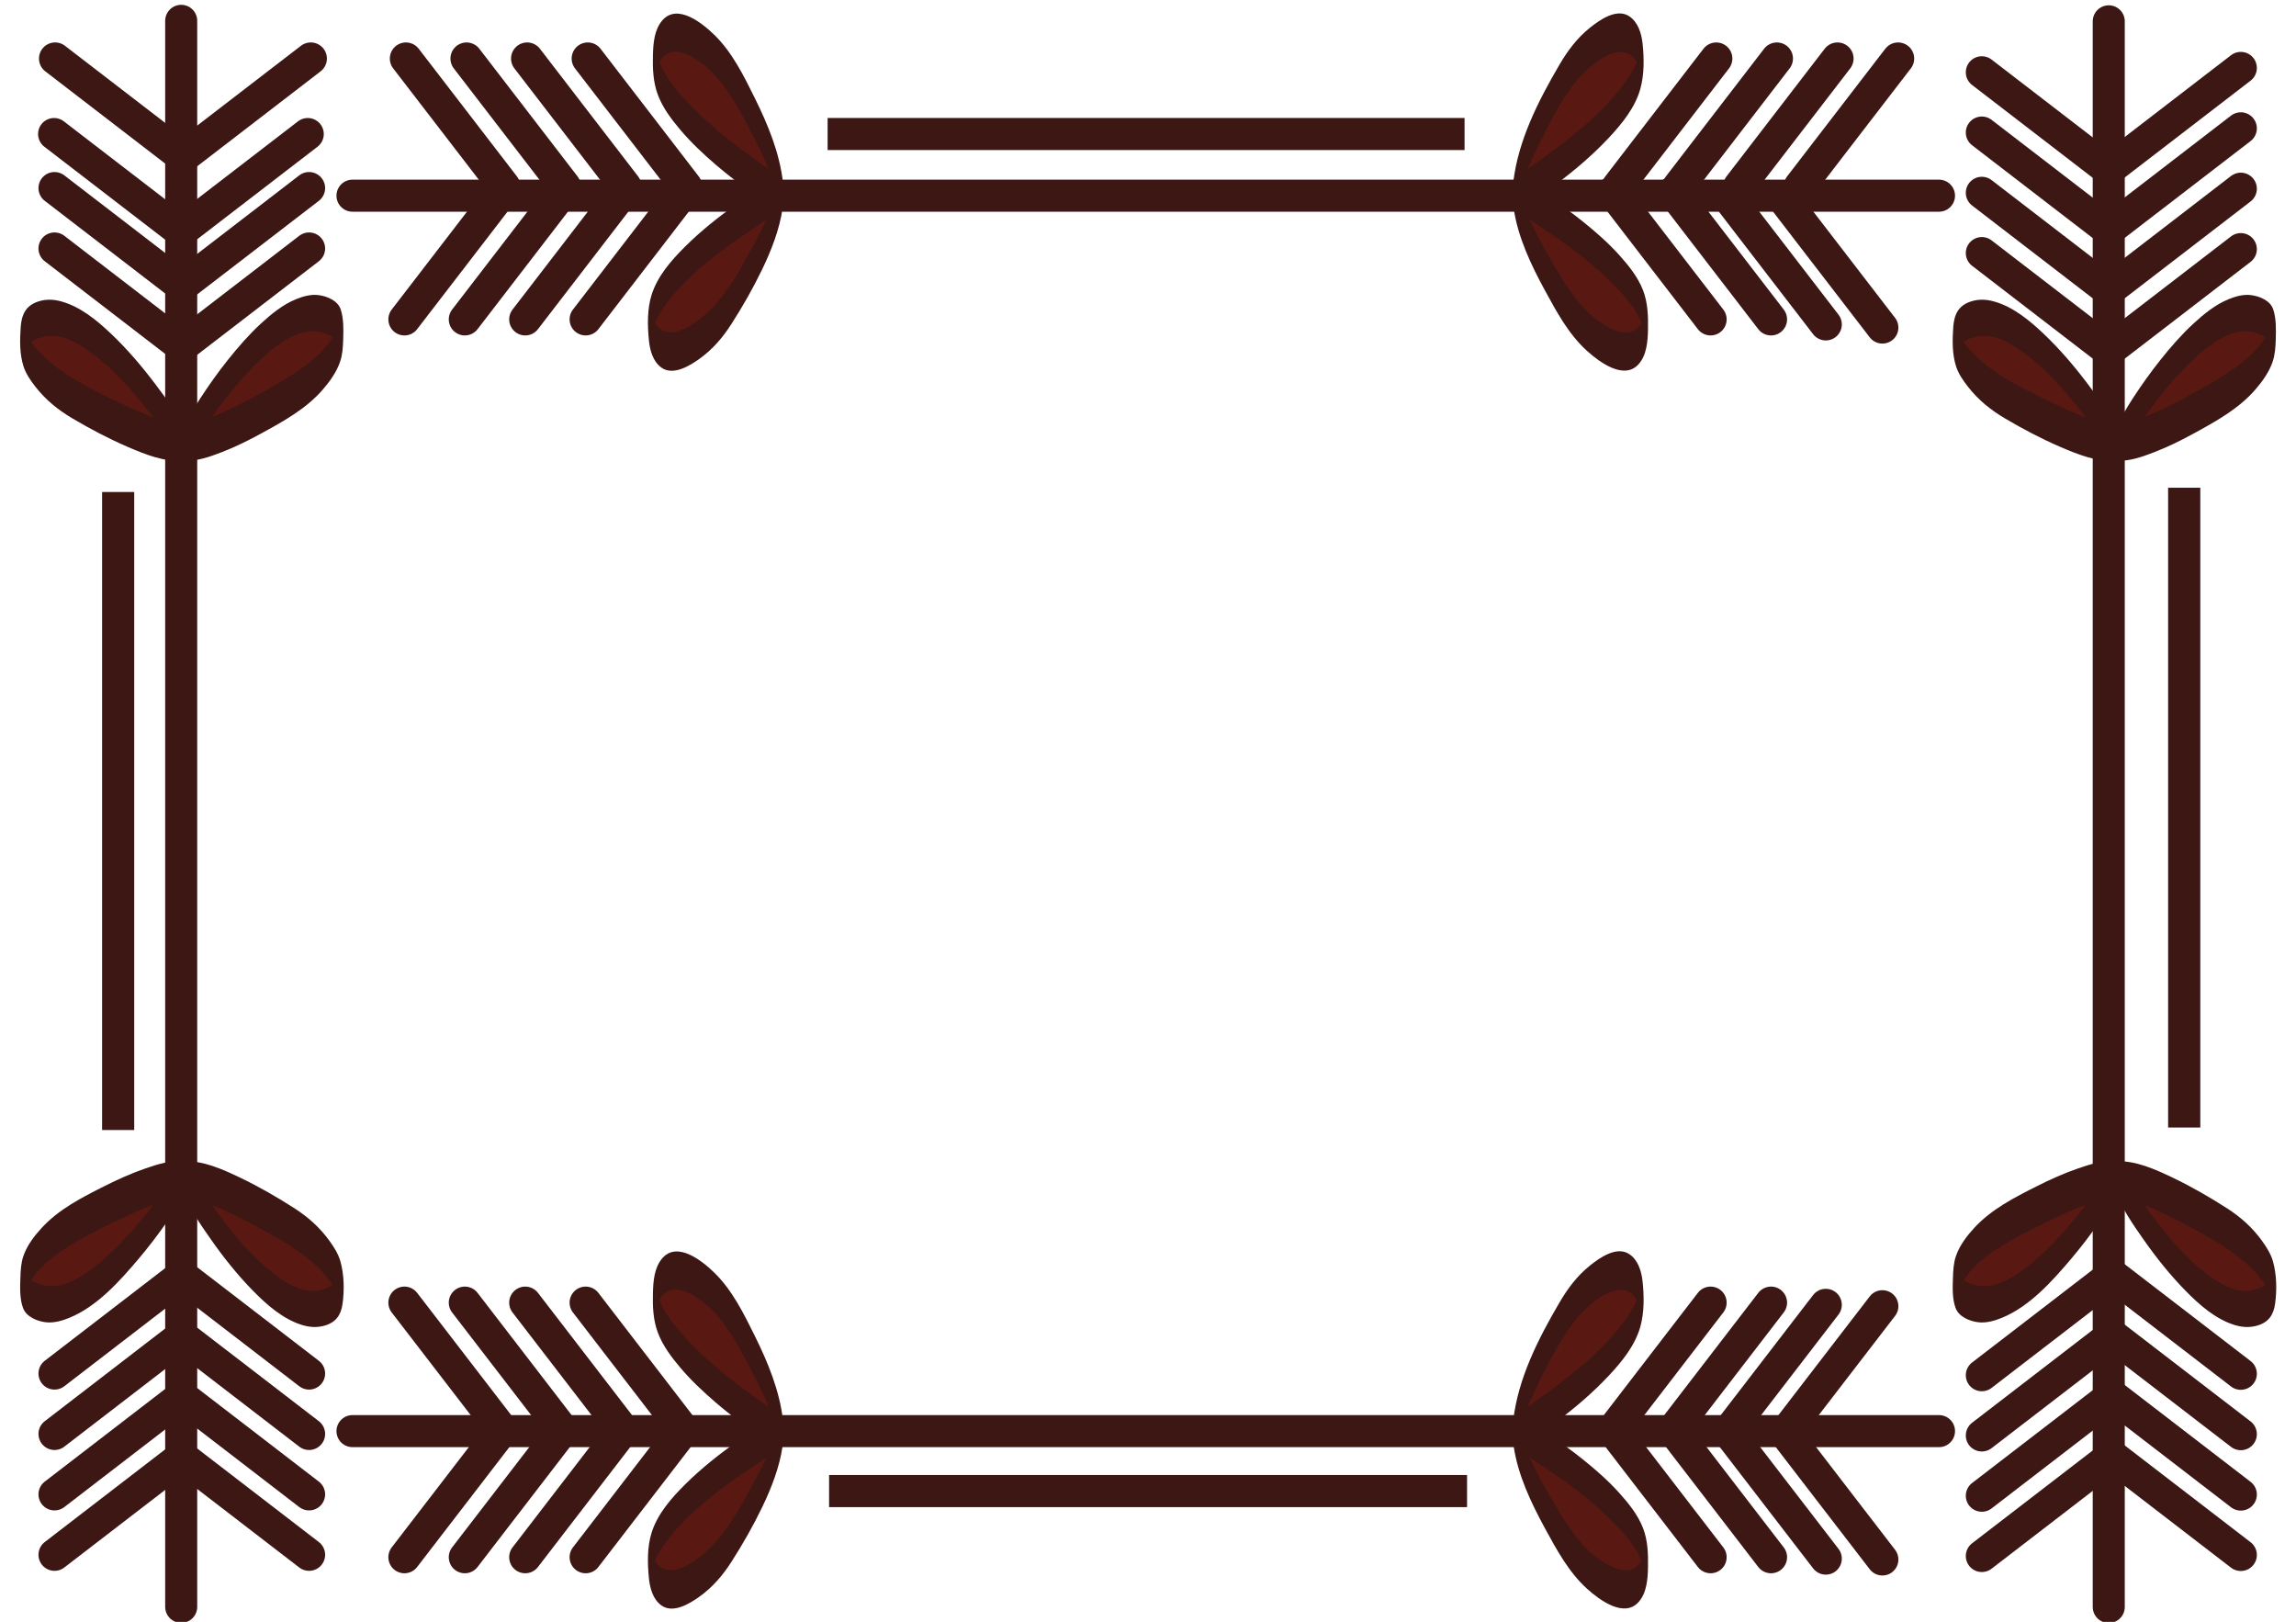 <?xml version="1.0" encoding="UTF-8" standalone="no"?><svg xmlns="http://www.w3.org/2000/svg" xmlns:xlink="http://www.w3.org/1999/xlink" fill="#3c1714" height="1401.4" preserveAspectRatio="xMidYMid meet" version="1" viewBox="68.6 359.9 1984.0 1401.4" width="1984" zoomAndPan="magnify"><g><path d="M 16300.002 15031.686 L 16300.002 3220.634" fill="none" stroke="#3c1714" stroke-linecap="round" stroke-linejoin="round" stroke-miterlimit="10" stroke-width="238.62" transform="matrix(.116 0 0 -.116 0 2122)"/><g id="change1_1"><path d="M 15406.199 4090.351 L 16300.005 3402.806" fill="#5a1812" stroke="#3c1714" stroke-linecap="round" stroke-linejoin="round" stroke-miterlimit="10" stroke-width="225.536" transform="matrix(.123 0 0 -.123 0 2122)"/></g><g id="change1_2"><path d="M 15354.408 3600.222 L 16300.002 4327.689" fill="#5a1812" stroke="#3c1714" stroke-linecap="round" stroke-linejoin="round" stroke-miterlimit="10" stroke-width="238.621" transform="matrix(.116 0 0 -.116 0 2122)"/></g><g id="change1_3"><path d="M 15406.199 4514.682 L 16300.005 3827.105" fill="#5a1812" stroke="#3c1714" stroke-linecap="round" stroke-linejoin="round" stroke-miterlimit="10" stroke-width="225.536" transform="matrix(.123 0 0 -.123 0 2122)"/></g><g id="change1_4"><path d="M 15354.408 4049.171 L 16300.002 4776.605" fill="#5a1812" stroke="#3c1714" stroke-linecap="round" stroke-linejoin="round" stroke-miterlimit="10" stroke-width="238.621" transform="matrix(.116 0 0 -.116 0 2122)"/></g><g id="change1_5"><path d="M 15406.199 4938.917 L 16300.005 4251.372" fill="#5a1812" stroke="#3c1714" stroke-linecap="round" stroke-linejoin="round" stroke-miterlimit="10" stroke-width="225.536" transform="matrix(.123 0 0 -.123 0 2122)"/></g><g id="change1_6"><path d="M 15354.408 4498.019 L 16300.002 5225.486" fill="#5a1812" stroke="#3c1714" stroke-linecap="round" stroke-linejoin="round" stroke-miterlimit="10" stroke-width="238.621" transform="matrix(.116 0 0 -.116 0 2122)"/></g><g id="change1_7"><path d="M 15406.199 5363.185 L 16300.005 4675.608" fill="#5a1812" stroke="#3c1714" stroke-linecap="round" stroke-linejoin="round" stroke-miterlimit="10" stroke-width="225.536" transform="matrix(.123 0 0 -.123 0 2122)"/></g><g id="change1_8"><path d="M 15354.408 4946.866 L 16300.002 5674.334" fill="#5a1812" stroke="#3c1714" stroke-linecap="round" stroke-linejoin="round" stroke-miterlimit="10" stroke-width="238.621" transform="matrix(.116 0 0 -.116 0 2122)"/></g><g id="change1_9"><path d="M 15406.199 13161.113 L 16300.005 13848.69" fill="#5a1812" stroke="#3c1714" stroke-linecap="round" stroke-linejoin="round" stroke-miterlimit="10" stroke-width="225.536" transform="matrix(.123 0 0 -.123 0 2122)"/></g><g id="change1_10"><path d="M 15354.408 14652.199 L 16300.002 13924.698" fill="#5a1812" stroke="#3c1714" stroke-linecap="round" stroke-linejoin="round" stroke-miterlimit="10" stroke-width="238.621" transform="matrix(.116 0 0 -.116 0 2122)"/></g><g id="change1_11"><path d="M 15406.199 12736.909 L 16300.005 13424.391" fill="#5a1812" stroke="#3c1714" stroke-linecap="round" stroke-linejoin="round" stroke-miterlimit="10" stroke-width="225.536" transform="matrix(.123 0 0 -.123 0 2122)"/></g><g id="change1_12"><path d="M 15354.408 14203.284 L 16300.002 13475.884" fill="#5a1812" stroke="#3c1714" stroke-linecap="round" stroke-linejoin="round" stroke-miterlimit="10" stroke-width="238.621" transform="matrix(.116 0 0 -.116 0 2122)"/></g><g id="change1_13"><path d="M 15406.199 12312.61 L 16300.005 13000.187" fill="#5a1812" stroke="#3c1714" stroke-linecap="round" stroke-linejoin="round" stroke-miterlimit="10" stroke-width="225.536" transform="matrix(.123 0 0 -.123 0 2122)"/></g><g id="change1_14"><path d="M 15354.408 13754.403 L 16300.002 13027.002" fill="#5a1812" stroke="#3c1714" stroke-linecap="round" stroke-linejoin="round" stroke-miterlimit="10" stroke-width="238.621" transform="matrix(.116 0 0 -.116 0 2122)"/></g><g id="change1_15"><path d="M 15406.199 11888.406 L 16300.005 12575.888" fill="#5a1812" stroke="#3c1714" stroke-linecap="round" stroke-linejoin="round" stroke-miterlimit="10" stroke-width="225.536" transform="matrix(.123 0 0 -.123 0 2122)"/></g><g id="change1_16"><path d="M 15354.408 13305.488 L 16300.002 12578.087" fill="#5a1812" stroke="#3c1714" stroke-linecap="round" stroke-linejoin="round" stroke-miterlimit="10" stroke-width="238.621" transform="matrix(.116 0 0 -.116 0 2122)"/></g><g id="change1_17"><path d="M 1897.293 1377.25 C 1929.328 1383.02 1975.82 1409.566 2002.363 1427.57 C 2021.176 1442.527 2052.543 1479.598 2017.625 1489.848 C 1975.719 1502.168 1911.902 1406.34 1897.293 1377.25" fill="#5a1812"/></g><g id="change2_1"><path d="M 1897.281 1391.172 C 1908.148 1395.773 1919.277 1399.812 1930.059 1404.641 C 1941.961 1409.961 1953.617 1416.004 1965.047 1422.273 C 1983.824 1432.574 2002.773 1443.273 2017.387 1459.172 C 2023.586 1465.922 2029.344 1473.801 2031.98 1482.684 C 2034.715 1491.914 2035.824 1453.824 2031.43 1463.953 C 2030.656 1465.711 2029.418 1467.141 2028.031 1468.453 C 2024.66 1471.641 2019.863 1473.512 2015.414 1474.602 C 2000.785 1478.152 1986.035 1468.781 1974.98 1460.32 C 1956.59 1446.262 1941.438 1427.914 1927.723 1409.434 C 1921.289 1400.754 1915.457 1391.703 1909.398 1382.762 C 1905.398 1376.863 1902.062 1370.352 1897.656 1364.762 C 1896.555 1363.363 1895.93 1372.973 1895.906 1373.812 C 1895.754 1378.715 1895.168 1385.023 1896.906 1389.742 C 1902.188 1404.102 1911.406 1417.383 1920.113 1429.863 C 1931.332 1445.941 1943.613 1461.422 1957.379 1475.41 C 1969.105 1487.352 1982.848 1499.48 1999.086 1504.633 C 2005.672 1506.723 2012.277 1507.23 2018.938 1505.332 C 2028.805 1502.531 2033.191 1496.172 2034.539 1486.391 C 2036.164 1474.594 2035.938 1461.262 2032.68 1449.734 C 2030.844 1443.262 2027.059 1437.363 2023.16 1431.973 C 2014.828 1420.441 2004.723 1411.453 1992.816 1403.812 C 1977.625 1394.062 1961.852 1384.984 1945.547 1377.211 C 1930.922 1370.242 1913.77 1362.512 1897.281 1363.332 C 1895.418 1363.422 1894.121 1389.832 1897.281 1391.172" fill="inherit"/></g><g id="change1_18"><path d="M 1897.289 1377.25 C 1865.059 1381.883 1817.66 1406.762 1790.492 1423.82 C 1771.172 1438.109 1738.508 1474.039 1773.043 1485.531 C 1814.48 1499.312 1881.645 1405.812 1897.289 1377.25" fill="#5a1812"/></g><g id="change2_2"><path d="M 1897.297 1363.328 C 1885.754 1362.348 1874.961 1365.809 1864.152 1369.531 C 1851.887 1373.738 1840.16 1379.07 1828.594 1384.891 C 1809.16 1394.668 1789.445 1404.711 1774.555 1420.879 C 1768.074 1427.93 1761.988 1435.918 1758.805 1445.039 C 1756.672 1451.129 1756.355 1457.75 1756.148 1464.129 C 1755.891 1472.469 1755.469 1482.23 1758.5 1490.207 C 1761.395 1497.789 1770.742 1501.57 1778.203 1502.41 C 1784.965 1503.168 1791.984 1501.207 1798.188 1498.68 C 1822.25 1488.918 1841.719 1467.188 1858.113 1447.828 C 1866.543 1437.879 1874.48 1427.508 1881.977 1416.84 C 1887.891 1408.43 1893.848 1399.301 1897.66 1389.738 C 1899.117 1386.09 1898.707 1381.07 1898.707 1377.25 C 1898.707 1374.199 1898.625 1371.129 1898.289 1368.09 C 1898.348 1368.527 1897.637 1363.898 1897.297 1364.301 C 1893.625 1368.527 1890.805 1373.43 1887.574 1378 C 1882.758 1384.84 1877.91 1391.66 1872.906 1398.348 C 1860.98 1414.301 1847.969 1429.551 1833.441 1443.18 C 1821.328 1454.539 1807.152 1466.059 1790.762 1470.309 C 1783.895 1472.09 1776.91 1471.34 1770.418 1468.629 C 1766.336 1466.91 1762.488 1464.25 1760.227 1460.379 C 1759.773 1459.609 1759.457 1458.758 1759.168 1457.918 C 1757.102 1452.238 1757.465 1487.168 1759.387 1478.18 C 1759.82 1476.18 1760.914 1474.16 1761.812 1472.328 C 1772.715 1450.391 1795.82 1437.41 1816.398 1426.23 C 1829.641 1419.039 1843.258 1412.602 1857.027 1406.5 C 1870.18 1400.668 1883.902 1396.328 1897.297 1391.168 C 1900.352 1389.988 1899.324 1363.5 1897.297 1363.328" fill="inherit"/></g><g id="change1_19"><path d="M 1897.293 744.074 C 1929.328 738.297 1975.82 711.75 2002.363 693.742 C 2021.176 678.785 2052.543 641.727 2017.625 631.461 C 1975.719 619.148 1911.902 714.973 1897.293 744.074" fill="#5a1812"/></g><g id="change2_3"><path d="M 1897.289 757.992 C 1908.793 758.566 1919.434 754.723 1930.059 750.625 C 1942.16 745.98 1953.699 740.246 1965.039 734.016 C 1983.91 723.664 2003.145 713.035 2017.379 696.602 C 2023.562 689.48 2029.281 681.539 2032.379 672.559 C 2034.465 666.492 2034.902 659.895 2035.102 653.527 C 2035.352 644.996 2035.625 635.707 2033.016 627.477 C 2030.543 619.672 2021.324 615.887 2013.922 614.914 C 2007.238 614.027 2000.344 615.949 1994.199 618.484 C 1982.863 623.156 1972.969 631.223 1964.043 639.453 C 1953.637 649.031 1944.32 659.773 1935.52 670.801 C 1927.027 681.438 1919.121 692.543 1911.703 703.941 C 1906.082 712.574 1900.461 721.902 1896.902 731.594 C 1895.168 736.312 1895.754 742.621 1895.902 747.516 C 1895.941 748.352 1896.555 757.957 1897.652 756.559 C 1901.16 752.125 1903.82 747.016 1906.93 742.281 C 1911.539 735.215 1916.184 728.145 1921.02 721.227 C 1932.422 704.879 1944.91 689.195 1959.035 675.105 C 1970.711 663.48 1984.496 651.578 2000.719 647.094 C 2007.688 645.16 2014.809 645.996 2021.402 648.746 C 2025.297 650.367 2028.883 652.93 2031.031 656.598 C 2031.469 657.348 2031.766 658.16 2032.066 658.973 C 2032.34 659.746 2033.641 629.637 2031.992 638.492 C 2031.617 640.465 2030.691 642.414 2029.867 644.234 C 2019.953 666.117 1998.059 679.742 1978.289 691.492 C 1964.902 699.434 1951.09 706.617 1937.09 713.41 C 1924.129 719.703 1910.527 724.551 1897.289 730.156 C 1894.129 731.492 1895.418 757.906 1897.289 757.992" fill="inherit"/></g><g id="change1_20"><path d="M 1897.289 744.082 C 1865.059 739.449 1817.66 714.562 1790.492 697.496 C 1771.172 683.215 1738.508 647.285 1773.043 635.797 C 1814.48 622.016 1881.645 715.516 1897.289 744.082" fill="#5a1812"/></g><g id="change2_4"><path d="M 1897.297 730.148 C 1886.305 725.918 1875.074 722.281 1864.152 717.852 C 1852.086 712.953 1840.215 707.32 1828.594 701.469 C 1809.273 691.746 1789.805 681.613 1774.555 666.016 C 1768.469 659.789 1761.59 651.793 1759.387 643.129 C 1757.137 634.281 1757.789 668.008 1759.168 663.391 C 1759.41 662.543 1759.82 661.738 1760.227 660.945 C 1761.148 659.09 1762.629 657.668 1764.191 656.363 C 1767.676 653.438 1772.305 651.594 1776.699 650.625 C 1791.496 647.363 1806.535 656.723 1817.891 665.07 C 1836.578 678.805 1852.34 696.691 1866.648 714.82 C 1873.047 722.922 1878.922 731.387 1884.996 739.723 C 1889.148 745.422 1892.68 751.707 1897.297 757.023 C 1897.273 757 1898.637 748.152 1898.66 747.508 C 1898.801 742.719 1899.5 736.176 1897.66 731.582 C 1892.004 717.395 1882.258 704.441 1873.129 692.316 C 1861.355 676.625 1848.551 661.586 1834.305 648.086 C 1822.156 636.566 1807.992 624.93 1791.578 620.359 C 1784.91 618.508 1778.309 618.227 1771.699 620.371 C 1760.66 623.953 1757.172 631.832 1756.414 642.77 C 1755.656 653.762 1755.445 665.656 1758.805 676.285 C 1760.867 682.863 1765.008 688.773 1769.215 694.148 C 1778.238 705.668 1788.895 714.223 1801.418 721.605 C 1816.598 730.535 1832.277 738.824 1848.438 745.832 C 1863.359 752.289 1880.777 759.391 1897.297 757.992 C 1899.324 757.816 1900.352 731.34 1897.297 730.148" fill="inherit"/></g><path d="M 2104.408 16299.99 L 2104.408 3492.376" fill="none" stroke="#3c1714" stroke-linecap="round" stroke-linejoin="round" stroke-miterlimit="10" stroke-width="258.753" transform="matrix(.107 0 0 -.107 0 2122)"/><g id="change1_21"><path d="M 2256.914 5032.891 L 3356.641 4186.914" fill="#5a1812" stroke="#3c1714" stroke-linecap="round" stroke-linejoin="round" stroke-miterlimit="10" stroke-width="277.506" transform="matrix(.1 0 0 -.1 0 2122)"/></g><g id="change1_22"><path d="M 1157.148 4186.914 L 2256.836 5032.891" fill="#5a1812" stroke="#3c1714" stroke-linecap="round" stroke-linejoin="round" stroke-miterlimit="10" stroke-width="277.506" transform="matrix(.1 0 0 -.1 0 2122)"/></g><g id="change1_23"><path d="M 2256.914 5555 L 3356.641 4708.984" fill="#5a1812" stroke="#3c1714" stroke-linecap="round" stroke-linejoin="round" stroke-miterlimit="10" stroke-width="277.506" transform="matrix(.1 0 0 -.1 0 2122)"/></g><g id="change1_24"><path d="M 1157.148 4708.984 L 2256.836 5555" fill="#5a1812" stroke="#3c1714" stroke-linecap="round" stroke-linejoin="round" stroke-miterlimit="10" stroke-width="277.506" transform="matrix(.1 0 0 -.1 0 2122)"/></g><g id="change1_25"><path d="M 2256.914 6076.992 L 3356.641 5231.016" fill="#5a1812" stroke="#3c1714" stroke-linecap="round" stroke-linejoin="round" stroke-miterlimit="10" stroke-width="277.506" transform="matrix(.1 0 0 -.1 0 2122)"/></g><g id="change1_26"><path d="M 1157.148 5231.016 L 2256.836 6076.992" fill="#5a1812" stroke="#3c1714" stroke-linecap="round" stroke-linejoin="round" stroke-miterlimit="10" stroke-width="277.506" transform="matrix(.1 0 0 -.1 0 2122)"/></g><g id="change1_27"><path d="M 2256.914 6598.984 L 3356.641 5753.008" fill="#5a1812" stroke="#3c1714" stroke-linecap="round" stroke-linejoin="round" stroke-miterlimit="10" stroke-width="277.506" transform="matrix(.1 0 0 -.1 0 2122)"/></g><g id="change1_28"><path d="M 1157.148 5753.008 L 2256.836 6598.984" fill="#5a1812" stroke="#3c1714" stroke-linecap="round" stroke-linejoin="round" stroke-miterlimit="10" stroke-width="277.506" transform="matrix(.1 0 0 -.1 0 2122)"/></g><g id="change1_29"><path d="M 2158.958 15490.817 L 3210.898 16299.987" fill="#5a1812" stroke="#3c1714" stroke-linecap="round" stroke-linejoin="round" stroke-miterlimit="10" stroke-width="265.457" transform="matrix(.105 0 0 -.105 0 2122)"/></g><g id="change1_30"><path d="M 1106.906 16299.987 L 2158.846 15490.817" fill="#5a1812" stroke="#3c1714" stroke-linecap="round" stroke-linejoin="round" stroke-miterlimit="10" stroke-width="265.457" transform="matrix(.105 0 0 -.105 0 2122)"/></g><g id="change1_31"><path d="M 2227.159 15465.182 L 3312.387 16300.005" fill="#5a1812" stroke="#3c1714" stroke-linecap="round" stroke-linejoin="round" stroke-miterlimit="10" stroke-width="273.846" transform="matrix(.101 0 0 -.101 0 2122)"/></g><g id="change1_32"><path d="M 1141.893 16300.005 L 2227.082 15465.182" fill="#5a1812" stroke="#3c1714" stroke-linecap="round" stroke-linejoin="round" stroke-miterlimit="10" stroke-width="273.846" transform="matrix(.101 0 0 -.101 0 2122)"/></g><g id="change1_33"><path d="M 2256.914 15149.805 L 3356.641 15995.781" fill="#5a1812" stroke="#3c1714" stroke-linecap="round" stroke-linejoin="round" stroke-miterlimit="10" stroke-width="277.506" transform="matrix(.1 0 0 -.1 0 2122)"/></g><g id="change1_34"><path d="M 1157.148 15995.781 L 2256.836 15149.805" fill="#5a1812" stroke="#3c1714" stroke-linecap="round" stroke-linejoin="round" stroke-miterlimit="10" stroke-width="277.506" transform="matrix(.1 0 0 -.1 0 2122)"/></g><g id="change1_35"><path d="M 2256.914 14627.812 L 3356.641 15473.789" fill="#5a1812" stroke="#3c1714" stroke-linecap="round" stroke-linejoin="round" stroke-miterlimit="10" stroke-width="277.506" transform="matrix(.1 0 0 -.1 0 2122)"/></g><g id="change1_36"><path d="M 1157.148 15473.789 L 2256.836 14627.812" fill="#5a1812" stroke="#3c1714" stroke-linecap="round" stroke-linejoin="round" stroke-miterlimit="10" stroke-width="277.506" transform="matrix(.1 0 0 -.1 0 2122)"/></g><g id="change1_37"><path d="M 227.344 1377.25 C 259.391 1383.02 305.887 1409.57 332.414 1427.57 C 351.223 1442.531 382.598 1479.602 347.68 1489.852 C 305.77 1502.172 241.961 1406.34 227.344 1377.25" fill="#5a1812"/></g><g id="change2_5"><path d="M 227.344 1391.172 C 238.219 1395.77 249.344 1399.809 260.133 1404.641 C 272.031 1409.961 283.688 1416 295.109 1422.27 C 313.891 1432.57 332.84 1443.27 347.449 1459.172 C 353.648 1465.922 359.406 1473.801 362.039 1482.68 C 364.777 1491.91 365.883 1453.82 361.484 1463.949 C 360.719 1465.711 359.484 1467.141 358.102 1468.449 C 354.723 1471.641 349.93 1473.512 345.48 1474.602 C 330.855 1478.148 316.098 1468.781 305.039 1460.32 C 286.664 1446.262 271.496 1427.91 257.789 1409.43 C 251.352 1400.75 245.516 1391.699 239.465 1382.762 C 235.465 1376.859 232.125 1370.352 227.723 1364.762 C 226.621 1363.359 225.996 1372.969 225.973 1373.809 C 225.824 1378.711 225.23 1385.02 226.965 1389.738 C 232.254 1404.102 241.473 1417.379 250.18 1429.859 C 261.398 1445.941 273.68 1461.422 287.441 1475.41 C 299.18 1487.352 312.914 1499.48 329.164 1504.629 C 335.742 1506.719 342.336 1507.23 349.008 1505.328 C 358.871 1502.531 363.258 1496.172 364.602 1486.391 C 366.227 1474.59 365.996 1461.262 362.738 1449.73 C 360.91 1443.262 357.129 1437.359 353.227 1431.969 C 344.887 1420.441 334.785 1411.449 322.879 1403.809 C 307.688 1394.059 291.918 1384.98 275.613 1377.211 C 260.977 1370.238 243.836 1362.512 227.344 1363.328 C 225.477 1363.422 224.191 1389.828 227.344 1391.172" fill="inherit"/></g><g id="change1_38"><path d="M 227.344 1377.25 C 195.117 1381.879 147.719 1406.762 120.559 1423.82 C 101.23 1438.109 68.566 1474.039 103.105 1485.531 C 144.547 1499.309 211.711 1405.809 227.344 1377.25" fill="#5a1812"/></g><g id="change2_6"><path d="M 227.344 1363.328 C 215.812 1362.352 205.023 1365.809 194.211 1369.531 C 181.953 1373.738 170.219 1379.07 158.652 1384.891 C 139.223 1394.672 119.496 1404.711 104.613 1420.879 C 98.133 1427.93 92.035 1435.922 88.855 1445.039 C 86.734 1451.129 86.414 1457.75 86.211 1464.129 C 85.945 1472.469 85.527 1482.23 88.562 1490.211 C 91.445 1497.789 100.805 1501.57 108.258 1502.41 C 115.027 1503.172 122.035 1501.211 128.254 1498.68 C 152.309 1488.922 171.781 1467.191 188.176 1447.828 C 196.605 1437.879 204.539 1427.512 212.039 1416.84 C 217.945 1408.43 223.902 1399.301 227.723 1389.738 C 229.18 1386.09 228.77 1381.07 228.77 1377.25 C 228.77 1374.199 228.688 1371.129 228.352 1368.09 C 228.398 1368.531 227.691 1363.898 227.344 1364.301 C 223.68 1368.531 220.859 1373.43 217.633 1378 C 212.816 1384.84 207.969 1391.66 202.965 1398.352 C 191.043 1414.301 178.035 1429.551 163.5 1443.18 C 151.387 1454.539 137.211 1466.059 120.816 1470.309 C 113.945 1472.09 106.973 1471.34 100.484 1468.629 C 96.387 1466.91 92.551 1464.25 90.277 1460.379 C 89.824 1459.609 89.52 1458.762 89.215 1457.922 C 87.156 1452.238 87.516 1487.172 89.445 1478.18 C 89.879 1476.18 90.969 1474.16 91.875 1472.34 C 102.766 1450.398 125.879 1437.41 146.461 1426.23 C 159.695 1419.039 173.324 1412.602 187.094 1406.5 C 200.234 1400.672 213.957 1396.328 227.344 1391.172 C 230.414 1389.988 229.379 1363.5 227.344 1363.328" fill="inherit"/></g><g id="change1_39"><path d="M 227.344 744.07 C 259.391 738.301 305.887 711.75 332.414 693.75 C 351.223 678.789 382.598 641.719 347.68 631.469 C 305.77 619.148 241.961 714.98 227.344 744.07" fill="#5a1812"/></g><g id="change2_7"><path d="M 227.344 757.988 C 238.863 758.559 249.504 754.711 260.133 750.629 C 272.23 745.969 283.762 740.238 295.109 734.012 C 313.984 723.66 333.211 713.031 347.449 696.602 C 353.617 689.48 359.332 681.539 362.434 672.559 C 364.531 666.488 364.965 659.891 365.156 653.52 C 365.414 645 365.688 635.699 363.082 627.469 C 360.609 619.672 351.391 615.879 343.992 614.898 C 337.305 614.02 330.406 615.949 324.273 618.469 C 312.93 623.148 303.039 631.211 294.098 639.449 C 283.703 649.031 274.391 659.762 265.578 670.801 C 257.09 681.43 249.191 692.539 241.77 703.941 C 236.145 712.57 230.531 721.891 226.965 731.59 C 225.23 736.309 225.824 742.609 225.973 747.52 C 225.996 748.352 226.621 757.961 227.723 756.559 C 231.223 752.121 233.887 747.012 236.988 742.281 C 241.609 735.211 246.25 728.148 251.078 721.219 C 262.48 704.879 274.973 689.191 289.098 675.109 C 300.77 663.48 314.562 651.578 330.773 647.09 C 337.746 645.16 344.867 646 351.465 648.75 C 355.355 650.371 358.945 652.922 361.09 656.59 C 361.527 657.34 361.828 658.16 362.125 658.969 C 362.402 659.73 363.703 629.629 362.051 638.48 C 361.68 640.461 360.758 642.41 359.93 644.238 C 350.016 666.109 328.125 679.738 308.355 691.48 C 294.973 699.43 281.148 706.609 267.148 713.41 C 254.184 719.699 240.59 724.539 227.344 730.148 C 224.191 731.488 225.477 757.898 227.344 757.988" fill="inherit"/></g><g id="change1_40"><path d="M 227.344 744.07 C 195.117 739.441 147.719 714.559 120.559 697.5 C 101.23 683.211 68.566 647.281 103.105 635.789 C 144.547 622.012 211.711 715.512 227.344 744.07" fill="#5a1812"/></g><g id="change2_8"><path d="M 227.344 730.148 C 216.359 725.922 205.133 722.289 194.211 717.852 C 182.141 712.949 170.281 707.32 158.652 701.469 C 139.328 691.738 119.859 681.609 104.613 666.012 C 98.535 659.789 91.652 651.789 89.445 643.141 C 87.191 634.289 87.852 668.012 89.215 663.398 C 89.469 662.539 89.875 661.73 90.277 660.941 C 91.215 659.102 92.688 657.672 94.25 656.359 C 97.73 653.43 102.355 651.602 106.762 650.629 C 121.555 647.359 136.594 656.73 147.945 665.07 C 166.641 678.809 182.402 696.691 196.703 714.82 C 203.102 722.922 208.977 731.391 215.059 739.73 C 219.211 745.422 222.734 751.711 227.344 757.02 C 227.328 757 228.699 748.16 228.719 747.52 C 228.863 742.719 229.559 736.18 227.723 731.59 C 222.059 717.398 212.309 704.441 203.191 692.309 C 191.406 676.629 178.609 661.59 164.355 648.078 C 152.207 636.57 138.055 624.941 121.633 620.359 C 114.973 618.512 108.367 618.23 101.758 620.371 C 90.723 623.949 87.227 631.84 86.469 642.77 C 85.703 653.762 85.508 665.648 88.855 676.281 C 90.926 682.859 95.059 688.781 99.27 694.148 C 108.301 705.672 118.949 714.219 131.477 721.602 C 146.645 730.539 162.332 738.82 178.492 745.828 C 193.418 752.289 210.844 759.391 227.344 757.988 C 229.379 757.82 230.414 731.34 227.344 730.148" fill="inherit"/></g><path d="M 16300.01 14888.012 L 3487.748 14888.012" fill="none" stroke="#3c1714" stroke-linecap="round" stroke-linejoin="round" stroke-miterlimit="10" stroke-width="258.847" transform="matrix(.107 0 0 -.107 0 2122)"/><g id="change1_41"><path d="M 5026.562 15961.211 L 4180.586 14861.406" fill="#5a1812" stroke="#3c1714" stroke-linecap="round" stroke-linejoin="round" stroke-miterlimit="10" stroke-width="277.506" transform="matrix(.1 0 0 -.1 0 2122)"/></g><g id="change1_42"><path d="M 3994.102 16300.014 L 4802.35 15249.296" fill="#5a1812" stroke="#3c1714" stroke-linecap="round" stroke-linejoin="round" stroke-miterlimit="10" stroke-width="265.129" transform="matrix(.105 0 0 -.105 0 2122)"/></g><g id="change1_43"><path d="M 5548.672 15961.211 L 4702.617 14861.406" fill="#5a1812" stroke="#3c1714" stroke-linecap="round" stroke-linejoin="round" stroke-miterlimit="10" stroke-width="277.506" transform="matrix(.1 0 0 -.1 0 2122)"/></g><g id="change1_44"><path d="M 4492.889 16300.014 L 5301.174 15249.296" fill="#5a1812" stroke="#3c1714" stroke-linecap="round" stroke-linejoin="round" stroke-miterlimit="10" stroke-width="265.129" transform="matrix(.105 0 0 -.105 0 2122)"/></g><g id="change1_45"><path d="M 6070.625 15961.211 L 5224.648 14861.406" fill="#5a1812" stroke="#3c1714" stroke-linecap="round" stroke-linejoin="round" stroke-miterlimit="10" stroke-width="277.506" transform="matrix(.1 0 0 -.1 0 2122)"/></g><g id="change1_46"><path d="M 4991.601 16300.014 L 5799.849 15249.296" fill="#5a1812" stroke="#3c1714" stroke-linecap="round" stroke-linejoin="round" stroke-miterlimit="10" stroke-width="265.129" transform="matrix(.105 0 0 -.105 0 2122)"/></g><g id="change1_47"><path d="M 6592.734 15961.211 L 5746.68 14861.406" fill="#5a1812" stroke="#3c1714" stroke-linecap="round" stroke-linejoin="round" stroke-miterlimit="10" stroke-width="277.506" transform="matrix(.1 0 0 -.1 0 2122)"/></g><g id="change1_48"><path d="M 5490.388 16300.014 L 6298.673 15249.296" fill="#5a1812" stroke="#3c1714" stroke-linecap="round" stroke-linejoin="round" stroke-miterlimit="10" stroke-width="265.129" transform="matrix(.105 0 0 -.105 0 2122)"/></g><g id="change1_49"><path d="M 15490.393 15273.811 L 16300.015 14221.516" fill="#5a1812" stroke="#3c1714" stroke-linecap="round" stroke-linejoin="round" stroke-miterlimit="10" stroke-width="265.556" transform="matrix(.104 0 0 -.104 0 2122)"/></g><g id="change1_50"><path d="M 16273.815 16300.014 L 15465.493 15249.296" fill="#5a1812" stroke="#3c1714" stroke-linecap="round" stroke-linejoin="round" stroke-miterlimit="10" stroke-width="265.129" transform="matrix(.105 0 0 -.105 0 2122)"/></g><g id="change1_51"><path d="M 15464.814 15756.689 L 16299.989 14671.093" fill="#5a1812" stroke="#3c1714" stroke-linecap="round" stroke-linejoin="round" stroke-miterlimit="10" stroke-width="273.951" transform="matrix(.101 0 0 -.101 0 2122)"/></g><g id="change1_52"><path d="M 15775.103 16300.014 L 14966.818 15249.296" fill="#5a1812" stroke="#3c1714" stroke-linecap="round" stroke-linejoin="round" stroke-miterlimit="10" stroke-width="265.129" transform="matrix(.105 0 0 -.105 0 2122)"/></g><g id="change1_53"><path d="M 15143.516 15961.211 L 15989.492 14861.406" fill="#5a1812" stroke="#3c1714" stroke-linecap="round" stroke-linejoin="round" stroke-miterlimit="10" stroke-width="277.506" transform="matrix(.1 0 0 -.1 0 2122)"/></g><g id="change1_54"><path d="M 15276.316 16300.014 L 14468.105 15249.296" fill="#5a1812" stroke="#3c1714" stroke-linecap="round" stroke-linejoin="round" stroke-miterlimit="10" stroke-width="265.129" transform="matrix(.105 0 0 -.105 0 2122)"/></g><g id="change1_55"><path d="M 14621.406 15961.211 L 15467.383 14861.406" fill="#5a1812" stroke="#3c1714" stroke-linecap="round" stroke-linejoin="round" stroke-miterlimit="10" stroke-width="277.506" transform="matrix(.1 0 0 -.1 0 2122)"/></g><g id="change1_56"><path d="M 14777.491 16300.014 L 13969.318 15249.296" fill="#5a1812" stroke="#3c1714" stroke-linecap="round" stroke-linejoin="round" stroke-miterlimit="10" stroke-width="265.129" transform="matrix(.105 0 0 -.105 0 2122)"/></g><g id="change1_57"><path d="M 744.117 527.531 C 738.352 559.578 711.801 606.078 693.801 632.609 C 678.836 651.422 641.77 682.789 631.516 647.871 C 619.199 605.961 715.02 542.148 744.117 527.531" fill="#5a1812"/></g><g id="change2_9"><path d="M 743.344 515.512 C 737.672 538.09 726.512 559.559 715.316 579.809 C 704.828 598.781 694 617.539 677.617 632.031 C 666.828 641.57 644.469 656.828 634.309 638.41 C 633.395 636.738 632.336 634.031 632.012 632.75 C 631.902 632.328 631.52 629.891 631.844 632.301 C 632.52 637.32 632.344 642.488 631.848 647.531 C 631.645 649.59 632.215 645.629 632.379 645.039 C 632.918 643.102 633.637 641.211 634.402 639.34 C 637.535 631.738 642.316 624.84 647.391 618.422 C 661.523 600.539 679.75 585.719 698 572.262 C 706.438 566.039 715.293 560.48 723.871 554.48 C 730.582 549.789 737.93 545.82 744.117 540.48 C 746.898 538.078 745.184 514.43 744.117 514.59 C 738.289 515.441 732.988 518.949 727.852 521.73 C 720.375 525.781 713.359 530.531 706.391 535.391 C 690.176 546.699 674.586 559.09 660.551 573.031 C 648.789 584.711 636.816 598.391 631.715 614.469 C 627.781 626.879 628.059 641.012 629.316 653.801 C 630.168 662.449 632.742 672.27 640.199 677.57 C 650.312 684.77 664.641 675.922 672.965 669.969 C 684.359 661.809 693.074 651.641 700.586 639.93 C 710.348 624.719 719.355 608.93 727.199 592.648 C 735.277 575.871 742.223 558.059 744.891 539.551 C 745.797 533.27 745.848 526.84 745.438 520.512 C 745.371 519.441 744.656 510.289 743.344 515.512" fill="inherit"/></g><g id="change1_58"><path d="M 744.121 527.527 C 739.492 495.301 714.602 447.898 697.543 420.738 C 683.262 401.422 647.328 368.754 635.844 403.293 C 622.055 444.738 715.559 511.898 744.121 527.527" fill="#5a1812"/></g><g id="change2_10"><path d="M 745.199 517.691 C 742.289 492.031 732.273 467.754 720.898 444.773 C 711.367 425.516 701.43 405.211 685.891 390.055 C 675.691 380.102 654.039 362.465 640.949 377.488 C 633.953 385.52 633.098 397.211 632.809 407.336 C 632.477 418.91 632.934 430.707 636.996 441.652 C 641.219 453.043 648.828 463.059 656.602 472.234 C 665.832 483.129 676.305 492.961 687.125 502.246 C 697.449 511.098 708.273 519.387 719.402 527.211 C 723.844 530.332 728.566 533.043 733.285 535.73 C 736.828 537.738 740.094 539.746 744.117 540.488 C 745.008 540.652 746.887 517.129 744.117 514.594 C 739.227 510.113 733.547 506.672 728.184 502.762 C 721.203 497.668 714.141 492.691 707.238 487.508 C 691.434 475.625 676.293 462.691 662.758 448.27 C 651.82 436.602 639.566 422.137 636.109 406.055 C 636.055 405.793 635.648 403.062 635.926 405.211 C 635.898 404.941 635.871 404.672 635.84 404.402 C 636.32 409.703 636.312 415 635.82 420.312 C 635.637 422.395 636.07 419.297 636.301 418.598 C 637.836 413.879 640.336 409.484 644.527 406.711 C 651.516 402.082 660.621 405.707 667.105 409.387 C 688.281 421.371 700.871 442.84 712.098 463.512 C 724.98 487.23 737.879 512.93 743.344 539.562 C 744.219 543.824 745.039 538.828 745.199 537.383 C 745.91 530.914 745.93 524.156 745.199 517.691" fill="inherit"/></g><g id="change1_59"><path d="M 1377.289 527.531 C 1383.059 559.578 1409.609 606.078 1427.609 632.609 C 1442.578 651.422 1479.641 682.789 1489.898 647.871 C 1502.211 605.961 1406.391 542.148 1377.289 527.531" fill="#5a1812"/></g><g id="change2_11"><path d="M 1376.52 539.551 C 1380.16 564.789 1391.5 588.602 1403.57 610.789 C 1413.73 629.449 1424.25 649 1440.23 663.328 C 1450.59 672.629 1472.031 688.789 1484.648 674.449 C 1491.602 666.559 1492.461 654.531 1492.648 644.559 C 1492.871 632.988 1492.531 621.289 1488.25 610.398 C 1483.84 599.199 1475.988 589.41 1468.02 580.539 C 1458.488 569.941 1447.73 560.461 1436.629 551.539 C 1425.98 542.98 1414.84 535.02 1403.41 527.539 C 1398.789 524.512 1393.949 521.898 1389.059 519.328 C 1385.219 517.32 1381.609 515.219 1377.289 514.59 C 1376.23 514.43 1374.512 538.078 1377.289 540.48 C 1382.301 544.801 1388.078 548.031 1393.559 551.738 C 1400.711 556.59 1407.941 561.309 1415.02 566.25 C 1431.238 577.559 1446.82 589.949 1460.859 603.891 C 1472.172 615.121 1485.051 629.172 1489.059 645.102 C 1489.551 647.051 1489.738 650 1489.43 645.961 C 1489.191 642.699 1488.969 635.809 1489.711 631.301 C 1489.738 631.09 1489.199 633.379 1489.43 632.578 C 1488.109 637.211 1485.852 641.641 1481.941 644.57 C 1475.441 649.441 1466.551 646.621 1460.039 643.41 C 1438.391 632.73 1424.789 611.699 1412.91 591.691 C 1398.871 568.051 1384.82 542.371 1378.07 515.512 C 1376.75 510.289 1376.039 519.441 1375.969 520.512 C 1375.559 526.84 1375.609 533.27 1376.52 539.551" fill="inherit"/></g><g id="change1_60"><path d="M 1377.297 527.527 C 1381.934 495.301 1406.812 447.898 1423.859 420.738 C 1438.156 401.422 1474.082 368.754 1485.578 403.293 C 1499.367 444.738 1405.855 511.898 1377.297 527.527" fill="#5a1812"/></g><g id="change2_12"><path d="M 1378.059 539.559 C 1382.742 516.766 1393.164 494.941 1403.621 474.32 C 1413.547 454.777 1423.809 435.441 1439.938 420.312 C 1451.309 409.652 1473.574 394.613 1483.609 414.867 C 1484.309 416.297 1485.258 418.871 1485.473 419.84 C 1485.57 420.27 1485.859 422.691 1485.578 420.312 C 1485.484 416.504 1485.375 412.703 1485.277 408.902 C 1485.645 404.141 1485.711 402.914 1485.473 405.207 C 1485.699 403.227 1485.051 407.188 1484.891 407.77 C 1484.332 409.742 1483.609 411.668 1482.844 413.574 C 1479.699 421.305 1474.984 428.379 1469.969 435 C 1456.379 452.906 1438.992 468.055 1421.43 481.922 C 1413.246 488.371 1404.656 494.242 1396.309 500.477 C 1389.988 505.203 1383.098 509.27 1377.285 514.59 C 1374.516 517.133 1376.391 540.656 1377.285 540.484 C 1383.055 539.418 1388.203 535.727 1393.219 532.777 C 1400.531 528.457 1407.379 523.473 1414.16 518.371 C 1429.98 506.492 1445.117 493.562 1458.641 479.133 C 1470 467.031 1481.488 452.98 1486.02 436.711 C 1489.512 424.148 1489.316 410.172 1487.949 397.336 C 1487.012 388.625 1483.922 378.633 1476.105 373.734 C 1465.316 366.961 1450.898 377.137 1442.715 383.664 C 1431.398 392.707 1423.281 403.602 1416.035 415.996 C 1397.848 447.07 1380.309 481.48 1376.207 517.703 C 1375.574 523.258 1375.605 528.984 1375.961 534.562 C 1376.023 535.5 1376.961 544.898 1378.059 539.559" fill="inherit"/></g><path d="M 16300.01 4911.551 L 3487.748 4911.551" fill="none" stroke="#3c1714" stroke-linecap="round" stroke-linejoin="round" stroke-miterlimit="10" stroke-width="258.847" transform="matrix(.107 0 0 -.107 0 2122)"/><g id="change1_61"><path d="M 5026.562 5265.586 L 4180.586 4165.898" fill="#5a1812" stroke="#3c1714" stroke-linecap="round" stroke-linejoin="round" stroke-miterlimit="10" stroke-width="277.506" transform="matrix(.1 0 0 -.1 0 2122)"/></g><g id="change1_62"><path d="M 4180.586 6365.391 L 5026.562 5265.703" fill="#5a1812" stroke="#3c1714" stroke-linecap="round" stroke-linejoin="round" stroke-miterlimit="10" stroke-width="277.506" transform="matrix(.1 0 0 -.1 0 2122)"/></g><g id="change1_63"><path d="M 5548.672 5265.586 L 4702.617 4165.898" fill="#5a1812" stroke="#3c1714" stroke-linecap="round" stroke-linejoin="round" stroke-miterlimit="10" stroke-width="277.506" transform="matrix(.1 0 0 -.1 0 2122)"/></g><g id="change1_64"><path d="M 4702.617 6365.391 L 5548.672 5265.703" fill="#5a1812" stroke="#3c1714" stroke-linecap="round" stroke-linejoin="round" stroke-miterlimit="10" stroke-width="277.506" transform="matrix(.1 0 0 -.1 0 2122)"/></g><g id="change1_65"><path d="M 6070.625 5265.586 L 5224.648 4165.898" fill="#5a1812" stroke="#3c1714" stroke-linecap="round" stroke-linejoin="round" stroke-miterlimit="10" stroke-width="277.506" transform="matrix(.1 0 0 -.1 0 2122)"/></g><g id="change1_66"><path d="M 5224.648 6365.391 L 6070.625 5265.703" fill="#5a1812" stroke="#3c1714" stroke-linecap="round" stroke-linejoin="round" stroke-miterlimit="10" stroke-width="277.506" transform="matrix(.1 0 0 -.1 0 2122)"/></g><g id="change1_67"><path d="M 6592.734 5265.586 L 5746.68 4165.898" fill="#5a1812" stroke="#3c1714" stroke-linecap="round" stroke-linejoin="round" stroke-miterlimit="10" stroke-width="277.506" transform="matrix(.1 0 0 -.1 0 2122)"/></g><g id="change1_68"><path d="M 5746.68 6365.391 L 6592.734 5265.703" fill="#5a1812" stroke="#3c1714" stroke-linecap="round" stroke-linejoin="round" stroke-miterlimit="10" stroke-width="277.506" transform="matrix(.1 0 0 -.1 0 2122)"/></g><g id="change1_69"><path d="M 15490.393 5038.838 L 16300.015 3986.506" fill="#5a1812" stroke="#3c1714" stroke-linecap="round" stroke-linejoin="round" stroke-miterlimit="10" stroke-width="265.556" transform="matrix(.104 0 0 -.104 0 2122)"/></g><g id="change1_70"><path d="M 16300.015 6091.283 L 15490.393 5038.95" fill="#5a1812" stroke="#3c1714" stroke-linecap="round" stroke-linejoin="round" stroke-miterlimit="10" stroke-width="265.556" transform="matrix(.104 0 0 -.104 0 2122)"/></g><g id="change1_71"><path d="M 15464.814 5198.153 L 16299.989 4112.557" fill="#5a1812" stroke="#3c1714" stroke-linecap="round" stroke-linejoin="round" stroke-miterlimit="10" stroke-width="273.951" transform="matrix(.101 0 0 -.101 0 2122)"/></g><g id="change1_72"><path d="M 16299.989 6283.865 L 15464.814 5198.269" fill="#5a1812" stroke="#3c1714" stroke-linecap="round" stroke-linejoin="round" stroke-miterlimit="10" stroke-width="273.951" transform="matrix(.101 0 0 -.101 0 2122)"/></g><g id="change1_73"><path d="M 15143.516 5265.586 L 15989.492 4165.898" fill="#5a1812" stroke="#3c1714" stroke-linecap="round" stroke-linejoin="round" stroke-miterlimit="10" stroke-width="277.506" transform="matrix(.1 0 0 -.1 0 2122)"/></g><g id="change1_74"><path d="M 15989.492 6365.391 L 15143.516 5265.703" fill="#5a1812" stroke="#3c1714" stroke-linecap="round" stroke-linejoin="round" stroke-miterlimit="10" stroke-width="277.506" transform="matrix(.1 0 0 -.1 0 2122)"/></g><g id="change1_75"><path d="M 14621.406 5265.586 L 15467.383 4165.898" fill="#5a1812" stroke="#3c1714" stroke-linecap="round" stroke-linejoin="round" stroke-miterlimit="10" stroke-width="277.506" transform="matrix(.1 0 0 -.1 0 2122)"/></g><g id="change1_76"><path d="M 15467.383 6365.391 L 14621.406 5265.703" fill="#5a1812" stroke="#3c1714" stroke-linecap="round" stroke-linejoin="round" stroke-miterlimit="10" stroke-width="277.506" transform="matrix(.1 0 0 -.1 0 2122)"/></g><g id="change1_77"><path d="M 744.117 1597.102 C 738.352 1629.141 711.801 1675.629 693.801 1702.172 C 678.836 1720.969 641.77 1752.352 631.516 1717.43 C 619.199 1675.52 715.02 1611.711 744.117 1597.102" fill="#5a1812"/></g><g id="change2_13"><path d="M 743.344 1585.078 C 737.672 1607.648 726.512 1629.109 715.316 1649.359 C 704.828 1668.34 694 1687.102 677.617 1701.59 C 666.828 1711.129 644.469 1726.391 634.309 1707.969 C 633.395 1706.309 632.336 1703.59 632.012 1702.309 C 631.902 1701.891 631.52 1699.449 631.844 1701.859 C 632.52 1706.891 632.344 1712.051 631.848 1717.09 C 631.645 1719.148 632.215 1715.191 632.379 1714.602 C 632.918 1712.66 633.637 1710.77 634.402 1708.898 C 637.535 1701.301 642.316 1694.398 647.391 1687.98 C 661.523 1670.102 679.75 1655.281 698 1641.82 C 706.438 1635.602 715.293 1630.039 723.871 1624.039 C 730.582 1619.352 737.93 1615.391 744.117 1610.039 C 746.898 1607.641 745.184 1583.988 744.117 1584.148 C 738.289 1585.012 732.988 1588.512 727.852 1591.289 C 720.375 1595.34 713.359 1600.09 706.391 1604.949 C 690.176 1616.262 674.586 1628.648 660.551 1642.59 C 648.789 1654.27 636.816 1667.949 631.715 1684.031 C 627.781 1696.441 628.059 1710.57 629.316 1723.359 C 630.168 1732.012 632.742 1741.828 640.199 1747.129 C 650.316 1754.328 664.641 1745.48 672.965 1739.52 C 684.359 1731.359 693.074 1721.199 700.586 1709.488 C 710.348 1694.281 719.355 1678.488 727.199 1662.211 C 735.277 1645.43 742.223 1627.621 744.891 1609.121 C 745.797 1602.828 745.848 1596.398 745.438 1590.07 C 745.371 1589.012 744.656 1579.852 743.344 1585.078" fill="inherit"/></g><g id="change1_78"><path d="M 744.117 1597.102 C 739.488 1564.871 714.602 1517.461 697.543 1490.309 C 683.262 1470.98 647.324 1438.32 635.84 1472.852 C 622.055 1514.301 715.559 1581.461 744.117 1597.102" fill="#5a1812"/></g><g id="change2_14"><path d="M 745.199 1587.25 C 742.289 1561.59 732.277 1537.309 720.902 1514.328 C 711.371 1495.07 701.434 1474.77 685.895 1459.609 C 675.695 1449.66 654.043 1432.02 640.953 1447.051 C 633.953 1455.078 633.098 1466.762 632.809 1476.891 C 632.477 1488.461 632.938 1500.262 636.996 1511.211 C 641.223 1522.59 648.828 1532.621 656.602 1541.789 C 665.832 1552.68 676.309 1562.512 687.129 1571.801 C 697.453 1580.66 708.273 1588.941 719.402 1596.77 C 723.848 1599.891 728.566 1602.602 733.285 1605.281 C 736.832 1607.289 740.094 1609.301 744.117 1610.039 C 745.008 1610.211 746.887 1586.68 744.117 1584.148 C 739.227 1579.672 733.551 1576.219 728.188 1572.309 C 721.207 1567.23 714.145 1562.25 707.238 1557.059 C 691.434 1545.18 676.297 1532.25 662.758 1517.82 C 651.824 1506.16 639.57 1491.691 636.113 1475.609 C 636.055 1475.34 635.648 1472.621 635.93 1474.762 C 635.898 1474.488 635.871 1474.23 635.844 1473.961 C 636.324 1479.25 636.316 1484.551 635.82 1489.859 C 635.641 1491.949 636.074 1488.852 636.305 1488.148 C 637.84 1483.43 640.336 1479.039 644.527 1476.27 C 651.516 1471.629 660.621 1475.262 667.109 1478.941 C 688.281 1490.93 700.875 1512.398 712.102 1533.059 C 724.984 1556.781 737.879 1582.48 743.344 1609.121 C 744.219 1613.379 745.039 1608.379 745.199 1606.941 C 745.91 1600.48 745.934 1593.711 745.199 1587.25" fill="inherit"/></g><g id="change1_79"><path d="M 1377.289 1597.102 C 1383.059 1629.141 1409.609 1675.629 1427.609 1702.172 C 1442.578 1720.969 1479.641 1752.352 1489.898 1717.43 C 1502.211 1675.52 1406.391 1611.711 1377.289 1597.102" fill="#5a1812"/></g><g id="change2_15"><path d="M 1376.52 1609.121 C 1380.16 1634.352 1391.5 1658.16 1403.57 1680.352 C 1413.73 1699.012 1424.262 1718.559 1440.23 1732.891 C 1450.59 1742.191 1472.031 1758.352 1484.648 1744.012 C 1491.602 1736.121 1492.461 1724.09 1492.648 1714.121 C 1492.871 1702.551 1492.531 1690.852 1488.25 1679.961 C 1483.84 1668.762 1475.988 1658.969 1468.02 1650.102 C 1458.488 1639.5 1447.73 1630.02 1436.629 1621.102 C 1425.98 1612.539 1414.84 1604.578 1403.41 1597.102 C 1398.789 1594.078 1393.949 1591.461 1389.059 1588.898 C 1385.219 1586.879 1381.609 1584.781 1377.289 1584.148 C 1376.23 1583.988 1374.512 1607.641 1377.289 1610.039 C 1382.301 1614.371 1388.078 1617.59 1393.559 1621.309 C 1400.711 1626.148 1407.941 1630.871 1415.02 1635.809 C 1431.238 1647.121 1446.82 1659.512 1460.859 1673.449 C 1472.172 1684.691 1485.051 1698.73 1489.059 1714.66 C 1489.551 1716.609 1489.738 1719.559 1489.43 1715.52 C 1489.191 1712.262 1488.969 1705.379 1489.711 1700.859 C 1489.738 1700.648 1489.199 1702.949 1489.43 1702.141 C 1488.109 1706.77 1485.852 1711.199 1481.941 1714.129 C 1475.441 1719 1466.551 1716.18 1460.039 1712.969 C 1438.391 1702.289 1424.789 1681.262 1412.91 1661.25 C 1398.871 1637.609 1384.82 1611.93 1378.07 1585.078 C 1376.75 1579.852 1376.039 1589.012 1375.969 1590.07 C 1375.559 1596.398 1375.609 1602.828 1376.52 1609.121" fill="inherit"/></g><g id="change1_80"><path d="M 1377.289 1597.102 C 1381.93 1564.871 1406.809 1517.461 1423.859 1490.309 C 1438.148 1470.98 1474.078 1438.32 1485.57 1472.852 C 1499.359 1514.301 1405.852 1581.461 1377.289 1597.102" fill="#5a1812"/></g><g id="change2_16"><path d="M 1378.07 1609.121 C 1382.75 1586.32 1393.172 1564.488 1403.629 1543.871 C 1413.551 1524.328 1423.809 1504.988 1439.941 1489.859 C 1451.309 1479.199 1473.578 1464.16 1483.609 1484.422 C 1484.32 1485.852 1485.262 1488.43 1485.48 1489.398 C 1485.578 1489.828 1485.859 1492.25 1485.59 1489.859 C 1485.488 1486.059 1485.379 1482.25 1485.281 1478.449 C 1485.648 1473.691 1485.719 1472.461 1485.48 1474.762 C 1485.699 1472.781 1485.059 1476.738 1484.898 1477.32 C 1484.34 1479.301 1483.621 1481.219 1482.852 1483.121 C 1479.711 1490.859 1474.988 1497.93 1469.969 1504.551 C 1456.391 1522.461 1439 1537.609 1421.43 1551.469 C 1413.25 1557.93 1404.66 1563.789 1396.32 1570.031 C 1390 1574.75 1383.102 1578.828 1377.289 1584.148 C 1374.52 1586.68 1376.398 1610.211 1377.289 1610.039 C 1383.059 1608.969 1388.211 1605.281 1393.219 1602.328 C 1400.539 1598.012 1407.379 1593.02 1414.172 1587.922 C 1429.98 1576.039 1445.121 1563.109 1458.648 1548.68 C 1470.012 1536.578 1481.488 1522.531 1486.031 1506.262 C 1489.52 1493.699 1489.32 1479.73 1487.949 1466.891 C 1487.02 1458.18 1483.93 1448.191 1476.109 1443.281 C 1465.32 1436.512 1450.898 1446.691 1442.719 1453.219 C 1431.41 1462.262 1423.289 1473.16 1416.039 1485.551 C 1397.859 1516.621 1380.32 1551.039 1376.211 1587.25 C 1375.578 1592.82 1375.609 1598.539 1375.969 1604.121 C 1376.031 1605.051 1376.969 1614.449 1378.07 1609.121" fill="inherit"/></g><path d="M 7759.947 16300.001 L 13209.383 16300.001" fill="none" stroke="#3c1714" stroke-miterlimit="10" stroke-width="274.317" transform="matrix(.101 0 0 -.101 0 2122)"/><path d="M 16300.001 11172.195 L 16300.001 6565.549" fill="none" stroke="#3c1714" stroke-miterlimit="10" stroke-width="231.893" transform="matrix(.12 0 0 -.12 0 2122)"/><path d="M 1707.031 13369.805 L 1707.031 7856.992" fill="none" stroke="#3c1714" stroke-miterlimit="10" stroke-width="277.506" transform="matrix(.1 0 0 -.1 0 2122)"/><path d="M 7850.195 4737.305 L 13363.008 4737.305" fill="none" stroke="#3c1714" stroke-miterlimit="10" stroke-width="277.506" transform="matrix(.1 0 0 -.1 0 2122)"/></g></svg>
